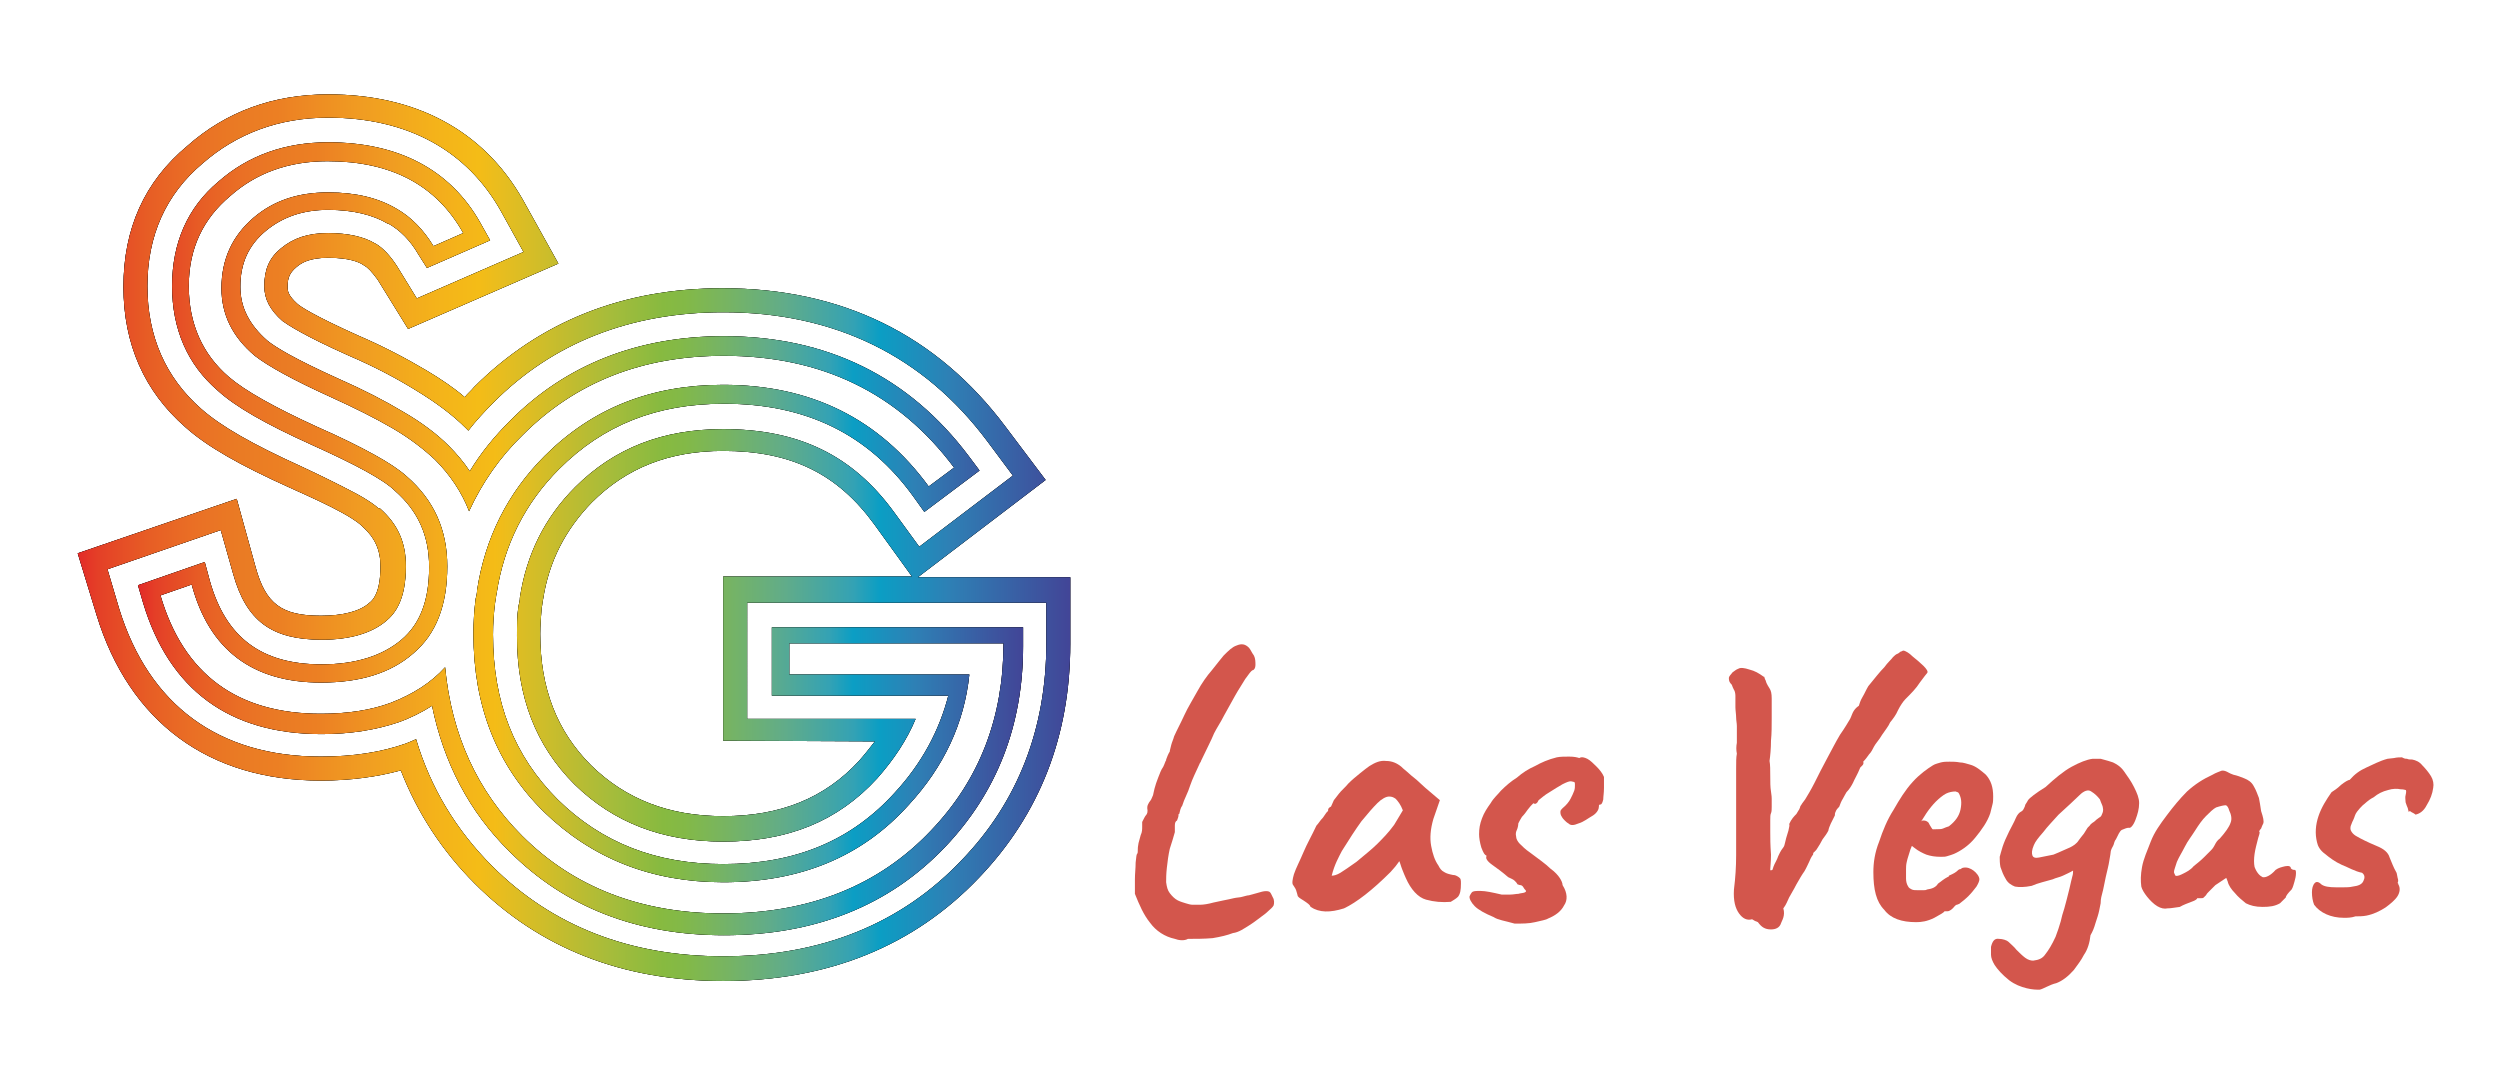 <?xml version="1.0" encoding="utf-8"?>
<!-- Generator: Adobe Illustrator 26.0.1, SVG Export Plug-In . SVG Version: 6.00 Build 0)  -->
<svg version="1.1" id="Layer_1" xmlns="http://www.w3.org/2000/svg" xmlns:xlink="http://www.w3.org/1999/xlink" x="0px" y="0px"
	 viewBox="0 0 344.3 148" style="enable-background:new 0 0 344.3 148;" xml:space="preserve">
<style type="text/css">
	.st0{fill:url(#SVGID_1_);}
	.st1{fill:url(#SVGID_00000075146928523070842710000007426399100381484196_);}
	.st2{fill:#D3564C;}
</style>
<g>
	<g>
		<g>
			<g>
				<path d="M126.4,79.5L144,66.1l-5.5-7.3c-9.5-12.7-22.6-19.1-39-19.1c-13.7,0-25.2,4.6-34.2,13.6c-0.4,0.5-0.9,0.9-1.3,1.4
					c-1.5-1.3-3.3-2.5-5.3-3.7c-2.7-1.6-5.9-3.3-9.4-4.8c-6-2.7-8-4-8.4-4.4c-1.2-1.1-1.3-1.7-1.3-2.3c0-1.4,0.4-2,1.2-2.7
					c0.7-0.6,1.8-1.3,4.4-1.3c2.9,0,4.2,0.6,4.7,0.9l0.3,0.2c0.4,0.2,1,0.8,1.8,1.9l4.2,6.8l20.7-9L72,27.5C66.6,18,57.3,13,45.2,13
					c-7.6,0-14.1,2.4-19.4,7.1C19.9,25,17,31.5,17,39.5c0,7.9,2.9,14.4,8.5,19.3c3,2.7,7.6,5.3,14.5,8.4c2.9,1.3,5.3,2.4,7.1,3.4
					c2,1.1,2.6,1.7,2.7,1.8l0.1,0.1c1.7,1.5,2.5,3.2,2.5,5.5c0,3.7-1.1,4.7-1.5,5c-1.3,1.2-3.7,1.8-6.7,1.8c-5.4,0-7.6-1.6-9-6.7
					l-2.6-9.4l-21.9,7.5l2.6,8.5c4.5,14.7,15.4,22.8,30.9,22.8c4,0,7.7-0.5,11-1.4c2.3,5.9,5.7,11.1,10.2,15.6
					c8.9,8.9,20.4,13.4,34.2,13.4c14.4,0,26.3-4.8,35.3-14.3c8.3-8.7,12.5-19.5,12.5-32.1v-9.2L126.4,79.5L126.4,79.5z M144.1,88.6
					c0,11.7-3.9,21.8-11.6,29.8c-8.3,8.8-19.4,13.3-32.9,13.3c-12.9,0-23.6-4.2-31.8-12.4c-5-5-8.5-10.8-10.5-17.5
					c-0.4,0.2-0.9,0.4-1.4,0.6l0,0c-3.4,1.2-7.3,1.8-11.7,1.8c-14.1,0-23.7-7.1-27.8-20.4l-1.6-5.4L30.4,73l1.7,6
					c1.8,6.5,5.3,9.1,12.2,9.1c3.9,0,6.9-0.9,8.9-2.6c1.2-1,2.7-2.9,2.7-7.5c0-3.3-1.1-5.8-3.6-8h-0.2c-0.3-0.3-1.3-1.1-3.4-2.2
					c-1.9-1-4.3-2.2-7.3-3.6c-6.6-3-11-5.5-13.7-7.9c-4.9-4.3-7.4-10-7.4-16.9s2.5-12.6,7.6-16.9c4.7-4.1,10.5-6.3,17.3-6.3
					c10.9,0,19.1,4.5,23.8,12.9l3.1,5.6l-14.7,6.4l-2.7-4.4c-0.9-1.4-1.9-2.5-2.9-3.1l-0.2-0.1c-1.5-0.9-3.7-1.4-6.4-1.4
					c-2.8,0-4.8,0.7-6.5,2.1c-1.6,1.3-2.3,2.9-2.3,5.2c0,1.8,0.8,3.3,2.5,4.8c0.7,0.5,2.9,2,9.2,4.8c3.5,1.5,6.5,3.1,9.1,4.7
					c2.8,1.7,5.1,3.4,6.9,5.2c0.1,0.1,0.3,0.3,0.4,0.4c1-1.3,2.2-2.6,3.4-3.8c8.2-8.3,19-12.5,31.7-12.5c15.3,0,27.6,6,36.4,17.8
					l3.5,4.7l-12.9,9.8l-3.5-4.8c-5.7-7.8-13.1-11.4-23.5-11.4c-8.3,0-15,2.6-20.4,8c-4.2,4.2-6.7,9.3-7.6,15.2
					c0,0.4-0.1,0.8-0.2,1.2c-0.2,1.3-0.2,2.7-0.2,4.1c0,8.4,2.6,15.1,7.9,20.4c5.4,5.3,12.2,7.9,20.5,7.9c8.9,0,15.8-2.8,21.2-8.7
					c2.3-2.6,4.1-5.3,5.3-8.2h-23.2V83h41.2V88.6L144.1,88.6z M120.5,102.1c-0.7,0.9-1.4,1.8-2.2,2.7c-4.7,5.1-10.8,7.6-18.7,7.6
					c-7.4,0-13.4-2.3-18.2-7c-4.7-4.7-7-10.6-7-18.1c0-1.2,0.1-2.4,0.2-3.6c0.1-0.4,0.1-0.8,0.2-1.2c0.8-5.2,3.1-9.6,6.7-13.3
					c4.8-4.8,10.7-7.1,18.1-7.1c9.3,0,15.7,3.1,20.8,10.1l5.2,7.2h-26V102L120.5,102.1L120.5,102.1z"/>
				<path d="M126.4,79.5L144,66.1l-5.5-7.3c-9.5-12.7-22.6-19.1-39-19.1c-13.7,0-25.2,4.6-34.2,13.6c-0.4,0.5-0.9,0.9-1.3,1.4
					c-1.5-1.3-3.3-2.5-5.3-3.7c-2.7-1.6-5.9-3.3-9.4-4.8c-6-2.7-8-4-8.4-4.4c-1.2-1.1-1.3-1.7-1.3-2.3c0-1.4,0.4-2,1.2-2.7
					c0.7-0.6,1.8-1.3,4.4-1.3c2.9,0,4.2,0.6,4.7,0.9l0.3,0.2c0.4,0.2,1,0.8,1.8,1.9l4.2,6.8l20.7-9L72,27.5C66.6,18,57.3,13,45.2,13
					c-7.6,0-14.1,2.4-19.4,7.1C19.9,25,17,31.5,17,39.5c0,7.9,2.9,14.4,8.5,19.3c3,2.7,7.6,5.3,14.5,8.4c2.9,1.3,5.3,2.4,7.1,3.4
					c2,1.1,2.6,1.7,2.7,1.8l0.1,0.1c1.7,1.5,2.5,3.2,2.5,5.5c0,3.7-1.1,4.7-1.5,5c-1.3,1.2-3.7,1.8-6.7,1.8c-5.4,0-7.6-1.6-9-6.7
					l-2.6-9.4l-21.9,7.5l2.6,8.5c4.5,14.7,15.4,22.8,30.9,22.8c4,0,7.7-0.5,11-1.4c2.3,5.9,5.7,11.1,10.2,15.6
					c8.9,8.9,20.4,13.4,34.2,13.4c14.4,0,26.3-4.8,35.3-14.3c8.3-8.7,12.5-19.5,12.5-32.1v-9.2L126.4,79.5L126.4,79.5z M144.1,88.6
					c0,11.7-3.9,21.8-11.6,29.8c-8.3,8.8-19.4,13.3-32.9,13.3c-12.9,0-23.6-4.2-31.8-12.4c-5-5-8.5-10.8-10.5-17.5
					c-0.4,0.2-0.9,0.4-1.4,0.6l0,0c-3.4,1.2-7.3,1.8-11.7,1.8c-14.1,0-23.7-7.1-27.8-20.4l-1.6-5.4L30.4,73l1.7,6
					c1.8,6.5,5.3,9.1,12.2,9.1c3.9,0,6.9-0.9,8.9-2.6c1.2-1,2.7-2.9,2.7-7.5c0-3.3-1.1-5.8-3.6-8h-0.2c-0.3-0.3-1.3-1.1-3.4-2.2
					c-1.9-1-4.3-2.2-7.3-3.6c-6.6-3-11-5.5-13.7-7.9c-4.9-4.3-7.4-10-7.4-16.9s2.5-12.6,7.6-16.9c4.7-4.1,10.5-6.3,17.3-6.3
					c10.9,0,19.1,4.5,23.8,12.9l3.1,5.6l-14.7,6.4l-2.7-4.4c-0.9-1.4-1.9-2.5-2.9-3.1l-0.2-0.1c-1.5-0.9-3.7-1.4-6.4-1.4
					c-2.8,0-4.8,0.7-6.5,2.1c-1.6,1.3-2.3,2.9-2.3,5.2c0,1.8,0.8,3.3,2.5,4.8c0.7,0.5,2.9,2,9.2,4.8c3.5,1.5,6.5,3.1,9.1,4.7
					c2.8,1.7,5.1,3.4,6.9,5.2c0.1,0.1,0.3,0.3,0.4,0.4c1-1.3,2.2-2.6,3.4-3.8c8.2-8.3,19-12.5,31.7-12.5c15.3,0,27.6,6,36.4,17.8
					l3.5,4.7l-12.9,9.8l-3.5-4.8c-5.7-7.8-13.1-11.4-23.5-11.4c-8.3,0-15,2.6-20.4,8c-4.2,4.2-6.7,9.3-7.6,15.2
					c0,0.4-0.1,0.8-0.2,1.2c-0.2,1.3-0.2,2.7-0.2,4.1c0,8.4,2.6,15.1,7.9,20.4c5.4,5.3,12.2,7.9,20.5,7.9c8.9,0,15.8-2.8,21.2-8.7
					c2.3-2.6,4.1-5.3,5.3-8.2h-23.2V83h41.2V88.6L144.1,88.6z M120.5,102.1c-0.7,0.9-1.4,1.8-2.2,2.7c-4.7,5.1-10.8,7.6-18.7,7.6
					c-7.4,0-13.4-2.3-18.2-7c-4.7-4.7-7-10.6-7-18.1c0-1.2,0.1-2.4,0.2-3.6c0.1-0.4,0.1-0.8,0.2-1.2c0.8-5.2,3.1-9.6,6.7-13.3
					c4.8-4.8,10.7-7.1,18.1-7.1c9.3,0,15.7,3.1,20.8,10.1l5.2,7.2h-26V102L120.5,102.1L120.5,102.1z"/>
				<g>
					
						<linearGradient id="SVGID_1_" gradientUnits="userSpaceOnUse" x1="-136.845" y1="-356.705" x2="-0.145" y2="-356.705" gradientTransform="matrix(1 0 0 1 147.545 430.755)">
						<stop  offset="0" style="stop-color:#E32A28"/>
						<stop  offset="1.970000e-02" style="stop-color:#E43F27"/>
						<stop  offset="7.080000e-02" style="stop-color:#E75D25"/>
						<stop  offset="0.119" style="stop-color:#EA7025"/>
						<stop  offset="0.164" style="stop-color:#EA7B24"/>
						<stop  offset="0.201" style="stop-color:#EC7F23"/>
						<stop  offset="0.286" style="stop-color:#F09C22"/>
						<stop  offset="0.362" style="stop-color:#F4B31A"/>
						<stop  offset="0.404" style="stop-color:#F4BC17"/>
						<stop  offset="0.426" style="stop-color:#E8BD1F"/>
						<stop  offset="0.538" style="stop-color:#A5BC3B"/>
						<stop  offset="0.59" style="stop-color:#87BA40"/>
						<stop  offset="0.612" style="stop-color:#83B947"/>
						<stop  offset="0.654" style="stop-color:#77B462"/>
						<stop  offset="0.712" style="stop-color:#61AC89"/>
						<stop  offset="0.781" style="stop-color:#34A2B4"/>
						<stop  offset="0.808" style="stop-color:#0B9EC4"/>
						<stop  offset="0.878" style="stop-color:#2E80B5"/>
						<stop  offset="1" style="stop-color:#424597"/>
					</linearGradient>
					<path class="st0" d="M126.4,79.5L144,66.1l-5.5-7.3c-9.5-12.7-22.6-19.1-39-19.1c-13.7,0-25.2,4.6-34.2,13.6
						c-0.4,0.5-0.9,0.9-1.3,1.4c-1.5-1.3-3.3-2.5-5.3-3.7c-2.7-1.6-5.9-3.3-9.4-4.8c-6-2.7-8-4-8.4-4.4c-1.2-1.1-1.3-1.7-1.3-2.3
						c0-1.4,0.4-2,1.2-2.7c0.7-0.6,1.8-1.3,4.4-1.3c2.9,0,4.2,0.6,4.7,0.9l0.3,0.2c0.4,0.2,1,0.8,1.8,1.9l4.2,6.8l20.7-9L72,27.5
						C66.6,18,57.3,13,45.2,13c-7.6,0-14.1,2.4-19.4,7.1C19.9,25,17,31.5,17,39.5c0,7.9,2.9,14.4,8.5,19.3c3,2.7,7.6,5.3,14.5,8.4
						c2.9,1.3,5.3,2.4,7.1,3.4c2,1.1,2.6,1.7,2.7,1.8l0.1,0.1c1.7,1.5,2.5,3.2,2.5,5.5c0,3.7-1.1,4.7-1.5,5
						c-1.3,1.2-3.7,1.8-6.7,1.8c-5.4,0-7.6-1.6-9-6.7l-2.6-9.4l-21.9,7.5l2.6,8.5c4.5,14.7,15.4,22.8,30.9,22.8c4,0,7.7-0.5,11-1.4
						c2.3,5.9,5.7,11.1,10.2,15.6c8.9,8.9,20.4,13.4,34.2,13.4c14.4,0,26.3-4.8,35.3-14.3c8.3-8.7,12.5-19.5,12.5-32.1v-9.2
						L126.4,79.5L126.4,79.5z M144.1,88.6c0,11.7-3.9,21.8-11.6,29.8c-8.3,8.8-19.4,13.3-32.9,13.3c-12.9,0-23.6-4.2-31.8-12.4
						c-5-5-8.5-10.8-10.5-17.5c-0.4,0.2-0.9,0.4-1.4,0.6l0,0c-3.4,1.2-7.3,1.8-11.7,1.8c-14.1,0-23.7-7.1-27.8-20.4l-1.6-5.4
						L30.4,73l1.7,6c1.8,6.5,5.3,9.1,12.2,9.1c3.9,0,6.9-0.9,8.9-2.6c1.2-1,2.7-2.9,2.7-7.5c0-3.3-1.1-5.8-3.6-8h-0.2
						c-0.3-0.3-1.3-1.1-3.4-2.2c-1.9-1-4.3-2.2-7.3-3.6c-6.6-3-11-5.5-13.7-7.9c-4.9-4.3-7.4-10-7.4-16.9s2.5-12.6,7.6-16.9
						c4.7-4.1,10.5-6.3,17.3-6.3c10.9,0,19.1,4.5,23.8,12.9l3.1,5.6l-14.7,6.4l-2.7-4.4c-0.9-1.4-1.9-2.5-2.9-3.1l-0.2-0.1
						c-1.5-0.9-3.7-1.4-6.4-1.4c-2.8,0-4.8,0.7-6.5,2.1c-1.6,1.3-2.3,2.9-2.3,5.2c0,1.8,0.8,3.3,2.5,4.8c0.7,0.5,2.9,2,9.2,4.8
						c3.5,1.5,6.5,3.1,9.1,4.7c2.8,1.7,5.1,3.4,6.9,5.2c0.1,0.1,0.3,0.3,0.4,0.4c1-1.3,2.2-2.6,3.4-3.8c8.2-8.3,19-12.5,31.7-12.5
						c15.3,0,27.6,6,36.4,17.8l3.5,4.7l-12.9,9.8l-3.5-4.8c-5.7-7.8-13.1-11.4-23.5-11.4c-8.3,0-15,2.6-20.4,8
						c-4.2,4.2-6.7,9.3-7.6,15.2c0,0.4-0.1,0.8-0.2,1.2c-0.2,1.3-0.2,2.7-0.2,4.1c0,8.4,2.6,15.1,7.9,20.4
						c5.4,5.3,12.2,7.9,20.5,7.9c8.9,0,15.8-2.8,21.2-8.7c2.3-2.6,4.1-5.3,5.3-8.2h-23.2V83h41.2V88.6L144.1,88.6z M120.5,102.1
						c-0.7,0.9-1.4,1.8-2.2,2.7c-4.7,5.1-10.8,7.6-18.7,7.6c-7.4,0-13.4-2.3-18.2-7c-4.7-4.7-7-10.6-7-18.1c0-1.2,0.1-2.4,0.2-3.6
						c0.1-0.4,0.1-0.8,0.2-1.2c0.8-5.2,3.1-9.6,6.7-13.3c4.8-4.8,10.7-7.1,18.1-7.1c9.3,0,15.7,3.1,20.8,10.1l5.2,7.2h-26V102
						L120.5,102.1L120.5,102.1z"/>
				</g>
			</g>
		</g>
		<g>
			<path d="M123.2,109.2c-6,6.6-13.7,9.8-23.6,9.8c-9.2,0-16.7-2.9-22.8-8.9c-6-6-8.9-13.4-8.9-22.7c0-1.5,0.1-3,0.3-4.5
				c0.1-0.4,0.1-0.8,0.2-1.2c1-6.6,3.9-12.4,8.6-17.1c6.1-6.1,13.5-9,22.7-9c11.3,0,19.9,4.2,26.1,12.8l1.5,2.1l7.6-5.7l-1.5-2
				c-8.2-10.9-19.5-16.5-33.7-16.5c-11.8,0-21.8,3.9-29.5,11.7c-2.1,2.1-4,4.4-5.5,6.9c-0.8-1.2-1.8-2.4-2.9-3.5
				c-1.6-1.6-3.7-3.2-6.3-4.7c-2.5-1.5-5.4-3-8.8-4.5c-6.2-2.8-8.8-4.4-9.9-5.3c-2.5-2.2-3.7-4.6-3.7-7.4c0-3.2,1.1-5.7,3.5-7.7
				c2.3-1.9,5.1-2.9,8.6-2.9c3.4,0,6.2,0.7,8.2,1.9h0.1c1.6,0.9,3,2.3,4.1,4.2l1.2,1.9l8.7-3.8l-1.4-2.5c-4.1-7.2-11.2-11-20.9-11
				c-5.9,0-11,1.8-15.1,5.4c-4.3,3.6-6.4,8.5-6.4,14.4s2.1,10.8,6.3,14.4c2.4,2.2,6.6,4.6,12.8,7.4c3.1,1.4,5.6,2.6,7.6,3.7
				c1.8,1,3.2,1.9,4,2.7l0,0c3.2,2.8,4.7,6.2,4.7,10.5c0,4.5-1.2,7.8-3.8,10s-6.3,3.4-11,3.4c-8.3,0-13.2-3.7-15.4-11.5l-0.7-2.6
				L19,80.6l0.7,2.4c3.6,12,11.9,18.1,24.6,18.1c4,0,7.5-0.6,10.5-1.6c1.7-0.6,3.3-1.4,4.7-2.3c1.6,7.8,5.1,14.6,10.7,20.1
				c7.6,7.6,17.5,11.5,29.5,11.5c12.6,0,22.8-4.1,30.5-12.2c7.1-7.5,10.7-16.7,10.7-27.6v-2.6h-34.6v9.4h24.3
				C129.4,100.5,127,105.1,123.2,109.2z M108.7,92.9v-4.3h29.5c0,10.2-3.3,18.8-10,25.8c-7.2,7.6-16.8,11.4-28.6,11.4
				c-11.3,0-20.6-3.6-27.7-10.7c-6.2-6.2-9.7-13.9-10.6-23.2c-1.9,2.1-4.4,3.7-7.5,4.9c-2.7,1-5.9,1.5-9.6,1.5
				c-11.5,0-18.9-5.4-22.1-16.3l4.3-1.5c2.4,9,8.4,13.5,17.8,13.5c5.4,0,9.6-1.3,12.7-4c3.2-2.7,4.7-6.7,4.7-12
				c0-5-1.8-9.1-5.6-12.4c-1-0.9-2.5-1.9-4.5-3s-4.6-2.4-7.8-3.8c-5.9-2.7-10-5-12.2-6.9c-3.6-3.1-5.5-7.3-5.5-12.5s2-9.3,5.7-12.4
				c3.6-3.2,8.1-4.8,13.4-4.8c8.8,0,15,3.3,18.7,9.9l-4.1,1.8c-1.4-2.3-3.1-4-5-5.1c-2.5-1.5-5.6-2.3-9.5-2.3
				c-4.1,0-7.5,1.1-10.3,3.5c-2.9,2.5-4.4,5.7-4.4,9.7c0,3.6,1.5,6.7,4.6,9.3c1.8,1.4,5.2,3.3,10.5,5.7c3.3,1.5,6.1,2.9,8.5,4.3
				s4.3,2.9,5.8,4.3c2.1,2.1,3.7,4.5,4.7,7.1c1.8-3.9,4.2-7.4,7.4-10.5C79.3,52.6,88.5,49,99.7,49c13.4,0,24,5.1,31.7,15.4l-3.5,2.6
				c-6.8-9.3-16.2-14-28.3-14c-9.9,0-18,3.2-24.6,9.8c-5.1,5.1-8.2,11.3-9.3,18.5c0,0.4-0.1,0.8-0.2,1.2c-0.2,1.6-0.3,3.2-0.3,4.8
				c0,9.9,3.2,18.1,9.7,24.5c6.6,6.4,14.8,9.7,24.7,9.7c10.6,0,19.1-3.5,25.5-10.6c4.9-5.3,7.7-11.3,8.4-18H108.7L108.7,92.9z"/>
			<path d="M123.2,109.2c-6,6.6-13.7,9.8-23.6,9.8c-9.2,0-16.7-2.9-22.8-8.9c-6-6-8.9-13.4-8.9-22.7c0-1.5,0.1-3,0.3-4.5
				c0.1-0.4,0.1-0.8,0.2-1.2c1-6.6,3.9-12.4,8.6-17.1c6.1-6.1,13.5-9,22.7-9c11.3,0,19.9,4.2,26.1,12.8l1.5,2.1l7.6-5.7l-1.5-2
				c-8.2-10.9-19.5-16.5-33.7-16.5c-11.8,0-21.8,3.9-29.5,11.7c-2.1,2.1-4,4.4-5.5,6.9c-0.8-1.2-1.8-2.4-2.9-3.5
				c-1.6-1.6-3.7-3.2-6.3-4.7c-2.5-1.5-5.4-3-8.8-4.5c-6.2-2.8-8.8-4.4-9.9-5.3c-2.5-2.2-3.7-4.6-3.7-7.4c0-3.2,1.1-5.7,3.5-7.7
				c2.3-1.9,5.1-2.9,8.6-2.9c3.4,0,6.2,0.7,8.2,1.9h0.1c1.6,0.9,3,2.3,4.1,4.2l1.2,1.9l8.7-3.8l-1.4-2.5c-4.1-7.2-11.2-11-20.9-11
				c-5.9,0-11,1.8-15.1,5.4c-4.3,3.6-6.4,8.5-6.4,14.4s2.1,10.8,6.3,14.4c2.4,2.2,6.6,4.6,12.8,7.4c3.1,1.4,5.6,2.6,7.6,3.7
				c1.8,1,3.2,1.9,4,2.7l0,0c3.2,2.8,4.7,6.2,4.7,10.5c0,4.5-1.2,7.8-3.8,10s-6.3,3.4-11,3.4c-8.3,0-13.2-3.7-15.4-11.5l-0.7-2.6
				L19,80.6l0.7,2.4c3.6,12,11.9,18.1,24.6,18.1c4,0,7.5-0.6,10.5-1.6c1.7-0.6,3.3-1.4,4.7-2.3c1.6,7.8,5.1,14.6,10.7,20.1
				c7.6,7.6,17.5,11.5,29.5,11.5c12.6,0,22.8-4.1,30.5-12.2c7.1-7.5,10.7-16.7,10.7-27.6v-2.6h-34.6v9.4h24.3
				C129.4,100.5,127,105.1,123.2,109.2z M108.7,92.9v-4.3h29.5c0,10.2-3.3,18.8-10,25.8c-7.2,7.6-16.8,11.4-28.6,11.4
				c-11.3,0-20.6-3.6-27.7-10.7c-6.2-6.2-9.7-13.9-10.6-23.2c-1.9,2.1-4.4,3.7-7.5,4.9c-2.7,1-5.9,1.5-9.6,1.5
				c-11.5,0-18.9-5.4-22.1-16.3l4.3-1.5c2.4,9,8.4,13.5,17.8,13.5c5.4,0,9.6-1.3,12.7-4c3.2-2.7,4.7-6.7,4.7-12
				c0-5-1.8-9.1-5.6-12.4c-1-0.9-2.5-1.9-4.5-3s-4.6-2.4-7.8-3.8c-5.9-2.7-10-5-12.2-6.9c-3.6-3.1-5.5-7.3-5.5-12.5s2-9.3,5.7-12.4
				c3.6-3.2,8.1-4.8,13.4-4.8c8.8,0,15,3.3,18.7,9.9l-4.1,1.8c-1.4-2.3-3.1-4-5-5.1c-2.5-1.5-5.6-2.3-9.5-2.3
				c-4.1,0-7.5,1.1-10.3,3.5c-2.9,2.5-4.4,5.7-4.4,9.7c0,3.6,1.5,6.7,4.6,9.3c1.8,1.4,5.2,3.3,10.5,5.7c3.3,1.5,6.1,2.9,8.5,4.3
				s4.3,2.9,5.8,4.3c2.1,2.1,3.7,4.5,4.7,7.1c1.8-3.9,4.2-7.4,7.4-10.5C79.3,52.6,88.5,49,99.7,49c13.4,0,24,5.1,31.7,15.4l-3.5,2.6
				c-6.8-9.3-16.2-14-28.3-14c-9.9,0-18,3.2-24.6,9.8c-5.1,5.1-8.2,11.3-9.3,18.5c0,0.4-0.1,0.8-0.2,1.2c-0.2,1.6-0.3,3.2-0.3,4.8
				c0,9.9,3.2,18.1,9.7,24.5c6.6,6.4,14.8,9.7,24.7,9.7c10.6,0,19.1-3.5,25.5-10.6c4.9-5.3,7.7-11.3,8.4-18H108.7L108.7,92.9z"/>
			<g>
				
					<linearGradient id="SVGID_00000068664853452051716320000003985748801368008332_" gradientUnits="userSpaceOnUse" x1="-128.545" y1="-356.555" x2="-6.645" y2="-356.555" gradientTransform="matrix(1 0 0 1 147.545 430.755)">
					<stop  offset="0" style="stop-color:#E32A28"/>
					<stop  offset="1.970000e-02" style="stop-color:#E43F27"/>
					<stop  offset="7.080000e-02" style="stop-color:#E75D25"/>
					<stop  offset="0.119" style="stop-color:#EA7025"/>
					<stop  offset="0.164" style="stop-color:#EA7B24"/>
					<stop  offset="0.201" style="stop-color:#EC7F23"/>
					<stop  offset="0.286" style="stop-color:#F09C22"/>
					<stop  offset="0.362" style="stop-color:#F4B31A"/>
					<stop  offset="0.404" style="stop-color:#F4BC17"/>
					<stop  offset="0.426" style="stop-color:#E8BD1F"/>
					<stop  offset="0.538" style="stop-color:#A5BC3B"/>
					<stop  offset="0.59" style="stop-color:#87BA40"/>
					<stop  offset="0.612" style="stop-color:#83B947"/>
					<stop  offset="0.654" style="stop-color:#77B462"/>
					<stop  offset="0.712" style="stop-color:#61AC89"/>
					<stop  offset="0.781" style="stop-color:#34A2B4"/>
					<stop  offset="0.808" style="stop-color:#0B9EC4"/>
					<stop  offset="0.878" style="stop-color:#2E80B5"/>
					<stop  offset="1" style="stop-color:#424597"/>
				</linearGradient>
				<path style="fill:url(#SVGID_00000068664853452051716320000003985748801368008332_);" d="M123.2,109.2c-6,6.6-13.7,9.8-23.6,9.8
					c-9.2,0-16.7-2.9-22.8-8.9c-6-6-8.9-13.4-8.9-22.7c0-1.5,0.1-3,0.3-4.5c0.1-0.4,0.1-0.8,0.2-1.2c1-6.6,3.9-12.4,8.6-17.1
					c6.1-6.1,13.5-9,22.7-9c11.3,0,19.9,4.2,26.1,12.8l1.5,2.1l7.6-5.7l-1.5-2c-8.2-10.9-19.5-16.5-33.7-16.5
					c-11.8,0-21.8,3.9-29.5,11.7c-2.1,2.1-4,4.4-5.5,6.9c-0.8-1.2-1.8-2.4-2.9-3.5c-1.6-1.6-3.7-3.2-6.3-4.7c-2.5-1.5-5.4-3-8.8-4.5
					c-6.2-2.8-8.8-4.4-9.9-5.3c-2.5-2.2-3.7-4.6-3.7-7.4c0-3.2,1.1-5.7,3.5-7.7c2.3-1.9,5.1-2.9,8.6-2.9c3.4,0,6.2,0.7,8.2,1.9h0.1
					c1.6,0.9,3,2.3,4.1,4.2l1.2,1.9l8.7-3.8l-1.4-2.5c-4.1-7.2-11.2-11-20.9-11c-5.9,0-11,1.8-15.1,5.4c-4.3,3.6-6.4,8.5-6.4,14.4
					s2.1,10.8,6.3,14.4c2.4,2.2,6.6,4.6,12.8,7.4c3.1,1.4,5.6,2.6,7.6,3.7c1.8,1,3.2,1.9,4,2.7l0,0c3.2,2.8,4.7,6.2,4.7,10.5
					c0,4.5-1.2,7.8-3.8,10s-6.3,3.4-11,3.4c-8.3,0-13.2-3.7-15.4-11.5l-0.7-2.6L19,80.6l0.7,2.4c3.6,12,11.9,18.1,24.6,18.1
					c4,0,7.5-0.6,10.5-1.6c1.7-0.6,3.3-1.4,4.7-2.3c1.6,7.8,5.1,14.6,10.7,20.1c7.6,7.6,17.5,11.5,29.5,11.5
					c12.6,0,22.8-4.1,30.5-12.2c7.1-7.5,10.7-16.7,10.7-27.6v-2.6h-34.6v9.4h24.3C129.4,100.5,127,105.1,123.2,109.2z M108.7,92.9
					v-4.3h29.5c0,10.2-3.3,18.8-10,25.8c-7.2,7.6-16.8,11.4-28.6,11.4c-11.3,0-20.6-3.6-27.7-10.7c-6.2-6.2-9.7-13.9-10.6-23.2
					c-1.9,2.1-4.4,3.7-7.5,4.9c-2.7,1-5.9,1.5-9.6,1.5c-11.5,0-18.9-5.4-22.1-16.3l4.3-1.5c2.4,9,8.4,13.5,17.8,13.5
					c5.4,0,9.6-1.3,12.7-4c3.2-2.7,4.7-6.7,4.7-12c0-5-1.8-9.1-5.6-12.4c-1-0.9-2.5-1.9-4.5-3s-4.6-2.4-7.8-3.8
					c-5.9-2.7-10-5-12.2-6.9c-3.6-3.1-5.5-7.3-5.5-12.5s2-9.3,5.7-12.4c3.6-3.2,8.1-4.8,13.4-4.8c8.8,0,15,3.3,18.7,9.9l-4.1,1.8
					c-1.4-2.3-3.1-4-5-5.1c-2.5-1.5-5.6-2.3-9.5-2.3c-4.1,0-7.5,1.1-10.3,3.5c-2.9,2.5-4.4,5.7-4.4,9.7c0,3.6,1.5,6.7,4.6,9.3
					c1.8,1.4,5.2,3.3,10.5,5.7c3.3,1.5,6.1,2.9,8.5,4.3s4.3,2.9,5.8,4.3c2.1,2.1,3.7,4.5,4.7,7.1c1.8-3.9,4.2-7.4,7.4-10.5
					C79.3,52.6,88.5,49,99.7,49c13.4,0,24,5.1,31.7,15.4l-3.5,2.6c-6.8-9.3-16.2-14-28.3-14c-9.9,0-18,3.2-24.6,9.8
					c-5.1,5.1-8.2,11.3-9.3,18.5c0,0.4-0.1,0.8-0.2,1.2c-0.2,1.6-0.3,3.2-0.3,4.8c0,9.9,3.2,18.1,9.7,24.5
					c6.6,6.4,14.8,9.7,24.7,9.7c10.6,0,19.1-3.5,25.5-10.6c4.9-5.3,7.7-11.3,8.4-18H108.7L108.7,92.9z"/>
			</g>
		</g>
	</g>
</g>
<g>
	<path class="st2" d="M161.8,129.3c-1.4-0.3-2.6-1.1-3.4-2.2c-0.9-1.1-1.5-2.5-2.1-4c0-0.4,0-1.1,0-2c0-0.8,0.1-1.5,0.1-2.3
		c0.1-0.8,0.1-1.1,0.2-1.2c0.1-0.1,0.1-0.3,0.1-0.7c0-0.1,0-0.3,0.1-0.8c0.1-0.4,0.2-0.7,0.3-1.1c0.2-0.4,0.2-0.8,0.2-1.1
		c0-0.3,0-0.4,0-0.7c0.2-0.4,0.4-0.8,0.5-0.9c0.2-0.2,0.3-0.5,0.2-1c0-0.1,0-0.3,0.1-0.5c0.1-0.2,0.2-0.4,0.3-0.5
		c0.1-0.1,0.2-0.3,0.4-0.8c0-0.1,0.1-0.4,0.2-0.9c0.1-0.4,0.3-1,0.5-1.5c0.2-0.5,0.4-1.1,0.7-1.5c0.2-0.4,0.3-0.8,0.4-0.9v-0.1
		c0.1-0.3,0.3-0.8,0.5-1.1c0-0.2,0.1-0.4,0.2-0.9c0.1-0.4,0.3-0.8,0.4-1.2c0.4-0.9,0.9-1.8,1.4-2.9s1.2-2.2,1.8-3.3s1.3-2.1,2-2.9
		c0.7-0.9,1.2-1.5,1.6-2c0.7-0.7,1.2-1.2,1.8-1.4c0.7-0.3,1.2-0.2,1.7,0.3c0.2,0.2,0.4,0.7,0.7,1.1c0.2,0.4,0.2,0.9,0.2,1.3
		c0,0.4-0.2,0.7-0.4,0.7c-0.2,0.1-0.5,0.5-1,1.2c-0.4,0.7-0.9,1.4-1.4,2.3c-0.5,0.9-1,1.8-1.5,2.7c-0.5,1-1,1.7-1.4,2.5
		c-0.4,1-1.1,2.3-1.8,3.8c0,0.1-0.1,0.2-0.1,0.2c0,0.1-0.1,0.1-0.1,0.2c-0.5,1.1-1,2.1-1.3,3c-0.3,1-0.8,1.8-1.1,2.8
		c-0.2,0.2-0.3,0.7-0.4,1.1c-0.1,0-0.1,0-0.1,0.2s-0.1,0.4-0.2,0.7c-0.2,0.1-0.3,0.3-0.3,0.7c0,0.3,0,0.5,0,0.9
		c-0.2,0.7-0.4,1.4-0.7,2.3c-0.2,0.9-0.3,1.7-0.4,2.6s-0.1,1.5-0.1,2c0.1,0.7,0.2,1.1,0.5,1.5c0.3,0.4,0.7,0.8,1.1,1
		c0.4,0.2,0.8,0.3,1.1,0.4c0.3,0.1,0.7,0.2,0.9,0.2c0.3,0,0.7,0,1.1,0c0.4,0,1.1-0.1,1.8-0.3l0,0c0.4-0.1,1-0.2,1.4-0.3
		c0.5-0.1,1-0.2,1.4-0.3c0.4-0.1,0.9-0.1,1.2-0.2c0.4-0.1,0.7-0.2,0.9-0.2c0.8-0.2,1.4-0.4,1.8-0.5c0.4-0.1,0.8-0.1,1,0
		c0.2,0.1,0.3,0.4,0.5,0.8c0.2,0.3,0.2,0.8,0.1,1.1c-0.1,0.2-0.4,0.5-1.1,1.1c-0.7,0.5-1.4,1.1-2.2,1.6c-0.8,0.5-1.5,1-2.3,1.1
		c-0.8,0.3-1.6,0.5-2.8,0.7c-1.2,0.1-2.3,0.1-3.4,0.1C163.1,129.6,162.3,129.5,161.8,129.3z"/>
	<path class="st2" d="M180.5,124.9c-0.1-0.3-0.4-0.5-1-0.9c-0.5-0.3-0.8-0.5-0.8-0.7c0-0.1-0.1-0.3-0.2-0.7
		c-0.1-0.3-0.3-0.5-0.4-0.7c-0.2-0.2-0.1-0.8,0.1-1.5c0.3-0.9,0.8-1.8,1.3-3c0.5-1.2,1.2-2.4,1.8-3.7c0.3-0.3,0.5-0.7,0.9-1.1
		c0.3-0.4,0.5-0.8,0.7-0.9c0-0.1,0-0.3,0.1-0.4s0.2-0.2,0.3-0.2l0.4-0.9c0.1-0.1,0.3-0.4,0.7-0.9c0.3-0.4,0.9-0.9,1.3-1.4
		c0.5-0.5,1.1-1,1.6-1.4c0.5-0.4,1-0.8,1.3-1c0.8-0.5,1.5-0.8,2.3-0.7c0.8,0,1.5,0.3,2.1,0.8c0.1,0.1,0.3,0.3,0.8,0.7
		c0.3,0.3,0.8,0.7,1.3,1.1c0.4,0.4,0.9,0.8,1.2,1.1l2,1.7l-0.9,2.6c-0.4,1.4-0.5,2.6-0.3,3.7s0.5,2,1,2.7c0.2,0.4,0.4,0.7,0.8,0.9
		c0.3,0.2,0.7,0.3,1.2,0.4c0.3,0,0.5,0.1,0.8,0.3s0.3,0.4,0.3,0.9c0,0.9-0.1,1.4-0.4,1.8c-0.3,0.3-0.7,0.5-1,0.7
		c-1.2,0.1-2.3,0-3.4-0.3c-1.1-0.3-2.1-1.4-2.8-3c-0.1-0.2-0.3-0.7-0.5-1.2c-0.2-0.5-0.3-1-0.4-1.1c-0.1,0.2-0.3,0.4-0.5,0.7
		c-0.2,0.2-0.4,0.5-0.7,0.8c-2.5,2.5-4.7,4.2-6.4,5C183.2,125.7,181.7,125.7,180.5,124.9z M184.6,120.2c0.5-0.3,1.2-0.8,2.2-1.5
		c1.2-1,2.2-1.8,2.9-2.5s1.5-1.5,2.3-2.6l1.2-2c-0.3-0.8-0.7-1.3-1-1.6c-0.3-0.2-0.5-0.3-0.9-0.3c-0.4,0-1,0.3-1.6,0.9
		s-1.3,1.4-2.2,2.5c-0.8,1.1-1.7,2.5-2.7,4.1c-0.4,0.8-1,1.8-1.4,3.4C183.7,120.6,184.1,120.5,184.6,120.2z"/>
	<path class="st2" d="M205.7,126.3c-1.2-0.5-2.1-1-2.6-1.5c-0.5-0.5-0.8-1.1-0.7-1.4c0.1-0.2,0.2-0.4,0.3-0.5
		c0.2-0.2,0.5-0.2,1.2-0.2s1.6,0.2,2.9,0.5c0.4,0,0.8,0,1.2,0s0.8-0.1,1.1-0.1c0.3-0.1,0.7-0.1,0.9-0.2c0.2-0.1,0.2-0.2,0.1-0.3
		c-0.1-0.1-0.2-0.2-0.3-0.4c-0.1-0.2-0.3-0.3-0.4-0.3c-0.2,0-0.3-0.1-0.4-0.1c-0.1-0.2-0.2-0.3-0.4-0.5c-0.2-0.2-0.5-0.3-0.9-0.5
		c-0.8-0.7-1.5-1.2-2.2-1.7c-0.7-0.5-0.9-0.9-0.8-1.1c0-0.1,0-0.2,0-0.2c-0.2,0-0.4-0.3-0.7-1.1c-0.2-0.7-0.3-1.3-0.3-1.8
		c0-0.8,0.1-1.4,0.4-2.2c0.3-0.8,0.7-1.4,1.2-2.1c0.4-0.7,1-1.2,1.4-1.7c0.7-0.7,1.4-1.3,2.2-1.8c0.8-0.7,1.6-1.2,2.5-1.6
		c0.9-0.5,1.8-0.9,3-1.2c0.5-0.1,1.1-0.1,1.7-0.1c0.7,0,1.1,0.1,1.4,0.2c0.3-0.2,0.7-0.1,1.1,0.1c0.4,0.2,0.9,0.7,1.3,1.1
		c0.4,0.4,0.8,0.9,1,1.4c0,0.4,0,1,0,1.5c0,0.7-0.1,1.2-0.1,1.6c-0.1,0.4-0.2,0.7-0.4,0.7c-0.2,0-0.2,0.1-0.2,0.3
		c0,0.3-0.2,0.8-0.8,1.2c-0.7,0.4-1.3,0.9-2,1.1c-0.7,0.3-1.1,0.3-1.4,0c-0.2-0.1-0.4-0.3-0.5-0.4c-0.1-0.1-0.3-0.3-0.4-0.5
		c-0.2-0.3-0.2-0.5-0.2-0.7s0.1-0.3,0.3-0.5c0.5-0.4,0.9-0.9,1.1-1.3c0.2-0.4,0.4-0.8,0.5-1.1c0.1-0.3,0.1-0.5,0.1-0.8
		s0-0.3-0.1-0.4c-0.1,0-0.3-0.1-0.5-0.1s-0.5,0.1-1.1,0.4c-0.5,0.3-1.2,0.7-1.8,1.1c-0.7,0.4-1.1,0.8-1.5,1.1
		c-0.1,0.2-0.2,0.4-0.3,0.4c0,0.1-0.1,0.1-0.3,0.1c0-0.1-0.1-0.1-0.2,0c-0.2,0.2-0.4,0.4-0.7,0.8c-0.2,0.3-0.5,0.7-0.8,1
		c-0.2,0.3-0.4,0.7-0.5,0.9c0,0.3-0.1,0.7-0.2,0.9s-0.2,0.5-0.1,0.9c0,0.3,0.2,0.7,0.5,1c0.3,0.3,0.8,0.8,1.4,1.2
		c1.2,0.9,2.2,1.6,2.8,2.2c0.7,0.5,1.1,1,1.3,1.3c0.2,0.3,0.4,0.7,0.4,1c0.7,1.1,0.7,2.1,0.2,2.8c-0.4,0.8-1.2,1.4-2.2,1.8
		c-0.3,0.2-1,0.3-1.8,0.5s-1.8,0.2-2.8,0.2C207.2,126.8,206.3,126.7,205.7,126.3z"/>
	<path class="st2" d="M245.3,127.1c-0.2,0.7-0.8,0.9-1.4,0.9c-0.8,0-1.3-0.3-1.8-1c-0.3-0.1-0.5-0.2-0.8-0.4
		c-0.7,0.2-1.3-0.1-1.8-0.8c-0.5-0.7-0.8-1.7-0.7-3.3c0.2-1.6,0.3-3.1,0.3-4.7c0-1.4,0-3.1,0-5.1c0-0.2,0-0.3,0-0.7
		c0-0.2,0-0.4,0-0.7s0-0.3,0-0.4c0-0.5,0-1.3,0-2.2c0-0.9,0-1.8,0-2.8s0-1.6,0.1-2.1c-0.1-0.5-0.1-1,0-1.5c0-0.5,0-1.1,0-1.6
		c0-0.1,0-0.3,0-0.7s-0.1-0.8-0.1-1.2c0-0.4-0.1-1-0.1-1.4c0-0.8,0-1.3,0-1.6s-0.1-0.7-0.2-0.8c-0.1-0.2-0.2-0.4-0.3-0.7
		c-0.3-0.3-0.4-0.5-0.4-0.9c0-0.3,0.3-0.5,0.5-0.8c0.3-0.2,0.5-0.4,0.8-0.5c0.3-0.2,0.9-0.1,1.5,0.1c0.8,0.2,1.3,0.5,2,1
		c0.1,0,0.1,0,0.1,0.1c0,0.1,0.1,0.2,0.1,0.3c0.1,0.1,0.1,0.3,0.2,0.5c0.1,0.2,0.2,0.4,0.4,0.7s0.3,0.7,0.3,1.4c0,0.8,0,1.6,0,2.7
		s0,2.1-0.1,3.1c0,1.1-0.1,2.1-0.2,2.8c0.1,0.5,0.1,1.3,0.1,2.1s0,1.5,0.1,2.1c0,0.2,0.1,0.5,0.1,1c0,0.4,0,0.8,0,1.1s0,0.7-0.1,0.9
		s-0.1,0.5-0.1,1c0,0.3,0,0.9,0,1.6c0,0.8,0,1.7,0.1,3.1c0,1.1-0.1,1.7-0.1,2c0,0.2,0,0.2,0.3,0.1c0.2-0.7,0.4-1,0.5-1.2
		s0.2-0.4,0.3-0.7c0.1-0.2,0.3-0.7,0.7-1.2c0.1-0.1,0.2-0.4,0.3-0.9s0.3-1,0.4-1.4c0.1-0.5,0.2-0.8,0.1-0.9c0.3-0.7,0.7-1.1,1-1.4
		c0.1-0.2,0.2-0.3,0.3-0.5c0.1-0.1,0.1-0.2,0.2-0.4c0-0.1,0.1-0.3,0.2-0.4c0.1-0.2,0.3-0.4,0.5-0.7c0.3-0.5,0.8-1.3,1.3-2.3
		c0.5-1,1.1-2.2,1.7-3.3s1.2-2.3,1.8-3.3c0.7-1,1.1-1.7,1.4-2.2c0.2-0.4,0.3-0.8,0.5-1.1c0.2-0.3,0.4-0.5,0.7-0.7
		c0.1-0.3,0.2-0.7,0.5-1.2c0.3-0.5,0.5-1,0.8-1.5c0.9-1.1,1.6-2,2.2-2.6c0.5-0.7,1-1.1,1.2-1.4c0.2-0.2,0.4-0.4,0.7-0.5
		c0.2-0.1,0.3-0.3,0.5-0.3c0.1-0.1,0.3-0.1,0.3-0.1c0.3,0.1,0.7,0.3,1.2,0.8c0.5,0.4,1.1,0.9,1.5,1.3c0.4,0.4,0.7,0.8,0.5,1
		c-0.1,0.1-0.4,0.5-1,1.3c-0.5,0.8-1.2,1.5-2,2.3c-0.3,0.3-0.7,0.9-1,1.5c-0.3,0.7-0.7,1.2-1.1,1.7c-0.2,0.5-0.7,1.1-1.1,1.7
		c-0.4,0.7-0.9,1.2-1.1,1.6c-0.2,0.4-0.4,0.8-0.7,1.1c-0.2,0.3-0.5,0.7-0.8,1c0.1,0.2,0,0.4-0.1,0.5c-0.1,0.1-0.2,0.2-0.3,0.3
		c-0.4,1-0.8,1.6-1,2.1c-0.2,0.4-0.5,0.9-0.9,1.3c-0.1,0.2-0.3,0.5-0.5,0.9c-0.2,0.3-0.4,0.8-0.5,1.1c-0.2,0.2-0.4,0.4-0.5,0.7
		c-0.1,0.2-0.1,0.3-0.1,0.5c-0.4,0.8-0.8,1.5-0.9,2.1c-0.2,0.4-0.5,0.8-0.8,1.2c-0.2,0.4-0.5,0.9-0.7,1.2c-0.1,0.2-0.2,0.3-0.4,0.5
		c-0.2,0.1-0.2,0.3-0.2,0.4c-0.1,0.1-0.3,0.4-0.5,0.9c-0.2,0.4-0.4,0.9-0.7,1.4c-0.3,0.4-0.7,1.1-1.1,1.8c-0.4,0.8-0.8,1.4-1,1.8
		c-0.2,0.4-0.4,1-0.8,1.5C245.9,126.1,245.4,126.8,245.3,127.1z"/>
	<path class="st2" d="M263.9,127c-2,0-3.5-0.5-4.4-1.7c-1.1-1.1-1.5-2.8-1.5-5.2c0-1.3,0.2-2.7,0.8-4.2c0.5-1.5,1.1-3,2-4.4
		c0.8-1.4,1.6-2.7,2.6-3.8c1-1.1,2-1.8,2.8-2.3c0.3-0.2,0.8-0.3,1.1-0.4c0.4-0.1,0.8-0.1,1.2-0.1c0.4,0,0.9,0,1.4,0.1
		c0.5,0,1,0.2,1.4,0.3c0.8,0.2,1.5,0.8,2.2,1.4c0.7,0.8,1,1.7,1,3c0,0.3,0,0.8-0.1,1.1c-0.1,0.4-0.2,0.8-0.3,1.2
		c-0.4,1.2-1.2,2.3-2.1,3.4c-0.9,1.1-2,1.8-2.9,2.2c-0.3,0.1-0.5,0.2-0.9,0.3c-0.3,0.1-0.5,0.1-0.9,0.1c-0.8,0-1.4-0.1-2-0.3
		c-0.5-0.2-1.1-0.5-1.6-0.9l-0.4-0.3l-0.2,0.5c-0.2,0.7-0.4,1.2-0.5,1.7c-0.1,0.4-0.1,0.8-0.1,1c0,0.4,0,0.9,0,1.3s0.1,0.8,0.3,1.1
		c0.1,0.2,0.3,0.3,0.5,0.4c0.2,0.1,0.5,0.1,0.9,0.1c0.2,0,0.4,0,0.7,0c0.2,0,0.3,0,0.5-0.1c0.7-0.1,1.2-0.3,1.5-0.8
		c0.4-0.3,0.9-0.7,1.3-0.9l0.2-0.1v-0.1c0.7-0.3,1-0.5,1.2-0.7s0.3-0.2,0.4-0.2c0.1-0.1,0.3-0.2,0.4-0.2c0.5-0.1,1,0.1,1.4,0.4
		c0.4,0.3,0.8,0.8,0.8,1.2c0,0.2-0.1,0.5-0.4,1c-0.3,0.4-0.7,0.9-1.1,1.3c-0.4,0.4-0.9,0.8-1.3,1.1c-0.1,0-0.2,0.1-0.3,0.1
		s-0.2,0.1-0.3,0.2l0,0c-0.3,0.4-0.7,0.7-1,0.7h-0.4c-0.1,0.2-0.7,0.5-1.4,0.9C265.4,126.9,264.6,127,263.9,127z M266.7,114.2
		c0.3,0,0.7,0,0.9-0.1c0.2-0.1,0.5-0.2,0.8-0.3c0.9-0.7,1.4-1.4,1.6-2.3c0.2-1,0.1-1.6-0.2-2.2c-0.1-0.1-0.1-0.2-0.2-0.2
		s-0.2-0.1-0.3-0.1c-0.4,0-0.9,0.1-1.3,0.3c-0.4,0.2-1,0.7-1.4,1.1c-0.4,0.4-0.9,1-1.3,1.6l-0.7,1.1c0.1,0,0.1-0.1,0.2-0.1
		s0.1,0,0.1,0c0.3,0,0.5,0.1,0.7,0.3c0.1,0.2,0.2,0.4,0.4,0.7S266.1,114.2,266.7,114.2z"/>
	<path class="st2" d="M280.9,136.3c-0.4,0-1,0-1.8-0.2c-0.8-0.2-1.6-0.5-2.4-1.1c-1-0.8-1.6-1.5-2-2.1c-0.3-0.5-0.5-1-0.5-1.4
		c0-0.4,0-0.8,0-1.1c0.2-0.8,0.5-1.2,1.1-1.1c0.5,0,1.1,0.2,1.3,0.4c0.3,0.3,0.8,0.7,1.1,1.1c0.4,0.4,0.8,0.8,1.2,1.1
		c0.4,0.3,0.8,0.4,1.1,0.4c0.8-0.1,1.3-0.3,1.7-0.9c0.4-0.5,0.9-1.3,1.4-2.4c0.3-0.8,0.5-1.4,0.7-2.1c0.1-0.5,0.3-1.2,0.5-1.8
		c0.2-0.7,0.4-1.5,0.7-2.7c0.2-0.8,0.3-1.4,0.4-1.7c0.1-0.3,0.1-0.5,0.1-0.7s0-0.1,0-0.1c-0.5,0.3-1,0.5-1.4,0.7
		c-0.4,0.2-1,0.3-1.4,0.5c-1,0.3-2,0.5-2.9,0.9c-1,0.2-1.7,0.2-2.3,0.1c-0.5-0.2-1-0.5-1.3-1.1c-0.3-0.5-0.5-1-0.7-1.6
		c-0.1-0.5-0.1-1-0.1-1.4c0.1-0.3,0.2-0.8,0.4-1.4s0.5-1.3,0.9-2.1s0.7-1.3,0.9-1.8s0.5-0.8,0.7-0.9s0.3-0.2,0.4-0.4
		c0.1-0.2,0.2-0.4,0.2-0.5s0.2-0.3,0.4-0.7c0.2-0.3,1.1-1,2.4-1.8c1.3-1.2,2.5-2.2,3.6-2.8s2.1-1,2.9-1.1c0.2,0,0.7,0,1.1,0
		c0.8,0.2,1.4,0.4,1.7,0.5c0.4,0.2,1,0.5,1.5,1.2c0.5,0.7,1,1.4,1.4,2.2c0.4,0.8,0.7,1.5,0.7,2.2c0,0.8-0.2,1.5-0.5,2.3
		c-0.3,0.8-0.7,1.2-0.9,1.1c-0.3,0-0.5,0.1-1,0.3c-0.3,0.2-0.5,0.7-0.8,1.3c-0.1,0.1-0.2,0.3-0.3,0.7c-0.1,0.3-0.3,0.5-0.4,0.9
		c0,0.2-0.1,0.7-0.2,1.3c-0.1,0.7-0.3,1.4-0.5,2.3c-0.2,0.9-0.3,1.6-0.5,2.3s-0.2,1.1-0.2,1.3c0,0.1-0.1,0.4-0.2,1
		c-0.1,0.5-0.3,1.1-0.5,1.7c-0.2,0.7-0.4,1.2-0.7,1.7c-0.1,1-0.4,2-0.9,2.7c-0.4,0.8-0.9,1.4-1.4,2.1c-0.8,0.9-1.6,1.5-2.4,1.8
		C282.3,135.6,281.4,136.2,280.9,136.3z M279.9,117.8c0.1,0.3,0.4,0.4,0.9,0.3c0.4-0.1,1.1-0.2,2-0.4c1-0.4,1.8-0.8,2.3-1
		c0.4-0.2,0.9-0.5,1.2-1c0.2-0.3,0.4-0.5,0.7-0.9c0.2-0.3,0.3-0.5,0.5-0.8c0.1-0.1,0.2-0.2,0.3-0.3c0.1-0.2,0.3-0.3,0.4-0.4
		c0.2-0.1,0.4-0.3,0.5-0.4c0.1-0.1,0.3-0.2,0.4-0.3c0.2-0.1,0.3-0.2,0.4-0.5c0.1-0.2,0.2-0.5,0.1-0.9c0-0.2-0.2-0.5-0.4-1.1
		c-0.3-0.4-0.7-0.8-1.2-1.1c-0.4-0.3-1-0.1-1.6,0.5c-0.7,0.7-1.6,1.5-2.9,2.7c-0.8,0.9-1.5,1.6-2.1,2.4c-0.7,0.8-1.1,1.3-1.3,1.8
		C279.8,117.1,279.8,117.5,279.9,117.8z"/>
	<path class="st2" d="M298.5,125.1c-0.4,0.1-0.9,0-1.4-0.3c-0.5-0.3-1-0.8-1.4-1.3c-0.4-0.5-0.7-1-0.8-1.4c-0.1-0.8-0.1-1.6,0.1-2.7
		c0.2-1.1,0.7-2.2,1.2-3.5c0.5-1.3,1.3-2.4,2.2-3.6c0.9-1.2,1.8-2.3,2.8-3.3c1.1-1,2.2-1.7,3.5-2.3c0.5-0.3,0.9-0.4,1.1-0.5
		s0.4-0.1,0.7,0s0.5,0.3,1.1,0.5c0.5,0.1,1,0.3,1.5,0.5s1,0.5,1.3,1.1c0.3,0.5,0.5,1.1,0.7,1.6c0.1,0.5,0.2,1.1,0.3,1.8
		c0.3,0.9,0.4,1.4,0.3,1.7c-0.1,0.2-0.2,0.4-0.3,0.7c-0.3,0.3-0.3,0.5-0.2,0.5c0,0.2-0.1,0.5-0.2,0.8c-0.2,0.8-0.4,1.5-0.5,2.2
		s-0.1,1.3,0,1.8c0.3,0.8,0.7,1.2,1.1,1.4c0.4,0.1,1.1-0.2,1.8-1c0.4-0.3,0.9-0.4,1.3-0.5c0.5-0.1,0.8,0,0.8,0.3
		c0.2,0.2,0.4,0.2,0.5,0.2c0.2,0,0.2,0.2,0.2,0.5c0,0.3-0.1,0.8-0.2,1.1c-0.1,0.3-0.2,0.8-0.4,1.1c-0.5,0.5-0.8,0.9-0.8,1.1
		c-0.2,0.2-0.5,0.5-0.8,0.8c-0.7,0.4-1.4,0.5-2.4,0.5s-1.7-0.2-2.3-0.5c-0.5-0.4-1.1-0.9-1.5-1.4c-0.5-0.5-0.9-1.1-1-1.6l-0.2-0.5
		l-1.5,1c-0.4,0.4-0.7,0.7-0.9,0.9c-0.2,0.2-0.3,0.3-0.4,0.5c-0.1,0.1-0.2,0.2-0.3,0.3c-0.1,0.1-0.2,0.1-0.4,0.1s-0.3,0-0.5,0
		c0,0.1-0.2,0.3-0.8,0.5c-0.5,0.2-1.1,0.4-1.6,0.7C299.4,125,299,125.1,298.5,125.1z M300.7,120.3c0.4-0.2,1-0.5,1.4-1
		c0.5-0.4,1-0.8,1.4-1.2c0.4-0.4,0.8-0.8,1-1c0.1-0.1,0.3-0.3,0.5-0.7s0.4-0.7,0.7-0.9c0.8-0.9,1.3-1.6,1.5-2.2
		c0.2-0.5,0.1-1.1-0.2-1.7c-0.1-0.4-0.3-0.7-0.5-0.7s-0.7,0.1-1.3,0.3c-0.4,0.2-0.9,0.7-1.4,1.2c-0.5,0.5-1,1.2-1.5,2
		c-0.5,0.8-1,1.4-1.4,2.2c-0.4,0.8-0.8,1.4-1.1,2.1c-0.2,0.7-0.4,1.1-0.4,1.4c0,0.1,0.1,0.3,0.2,0.5
		C299.9,120.7,300.3,120.5,300.7,120.3z"/>
	<path class="st2" d="M322.8,126.4c-1.8,0-3.3-0.7-4.1-1.8c-0.2-0.5-0.3-1.1-0.3-1.7c0-0.5,0.1-1,0.4-1.3c0.2-0.2,0.5-0.2,0.9,0.2
		c0.4,0.3,1.1,0.4,2,0.4c0.4,0,0.8,0,1.1,0c0.3,0,0.8,0,1.2-0.1c0.8-0.1,1.3-0.3,1.5-0.8c0.2-0.4,0.2-0.8-0.2-1.1l0,0
		c-1-0.2-1.8-0.7-2.8-1.1c-0.9-0.4-1.7-1-2.3-1.5c-0.7-0.5-1-1.1-1.1-1.6c-0.3-1.2-0.2-2.4,0.2-3.6c0.4-1.2,1.1-2.3,1.8-3.3
		c0.3-0.2,0.8-0.5,1.3-1c0.5-0.4,1-0.7,1.2-0.7l0,0c0.7-0.8,1.4-1.3,2.3-1.7c0.9-0.4,1.8-0.9,2.9-1.2l0.9-0.1
		c0.4-0.1,0.8-0.1,1.1-0.1c0,0,0,0,0.2,0.1s0.4,0.1,0.5,0.1c0.2,0.1,0.4,0.1,0.7,0.1c0.5,0.1,1,0.3,1.4,0.8c0.4,0.4,0.9,1,1.2,1.5
		c0.3,0.5,0.4,1.1,0.3,1.6c-0.1,0.8-0.4,1.6-0.9,2.4c-0.4,0.8-1,1.2-1.6,1.3c0.1,0,0-0.1-0.2-0.2s-0.4-0.2-0.5-0.3l-0.2,0.1
		c0-0.2-0.1-0.4-0.1-0.5c-0.1-0.2-0.2-0.5-0.3-0.8c0-0.3-0.1-0.7,0-1c0.1-0.4,0.1-0.7,0-0.7c-0.1,0-0.2-0.1-0.7-0.1
		c-0.4-0.1-1.1-0.1-1.7,0.1c-0.8,0.2-1.4,0.5-2,1c-0.8,0.4-1.2,0.9-1.5,1.1c-0.3,0.3-0.5,0.5-0.8,0.9s-0.3,0.7-0.5,1.1
		c-0.1,0.2-0.2,0.4-0.3,0.7c-0.1,0.2-0.1,0.4-0.1,0.5c0,0.3,0.3,0.8,0.9,1.1c0.5,0.3,1.5,0.8,2.7,1.3c1,0.4,1.6,0.9,1.8,1.6
		c0.3,0.7,0.5,1.3,0.9,2c0.1,0.1,0.1,0.4,0.2,0.8c0.1,0.3,0.1,0.5,0,0.7c0.1,0.1,0.1,0.1,0.1,0.2l0,0c0.3,0.5,0.2,1.1-0.1,1.6
		c-0.3,0.5-1,1.1-1.7,1.6c-0.8,0.5-1.6,0.9-2.6,1.1l0,0c-0.5,0.1-1.1,0.1-1.5,0.1C323.8,126.4,323.3,126.4,322.8,126.4z"/>
</g>
</svg>
